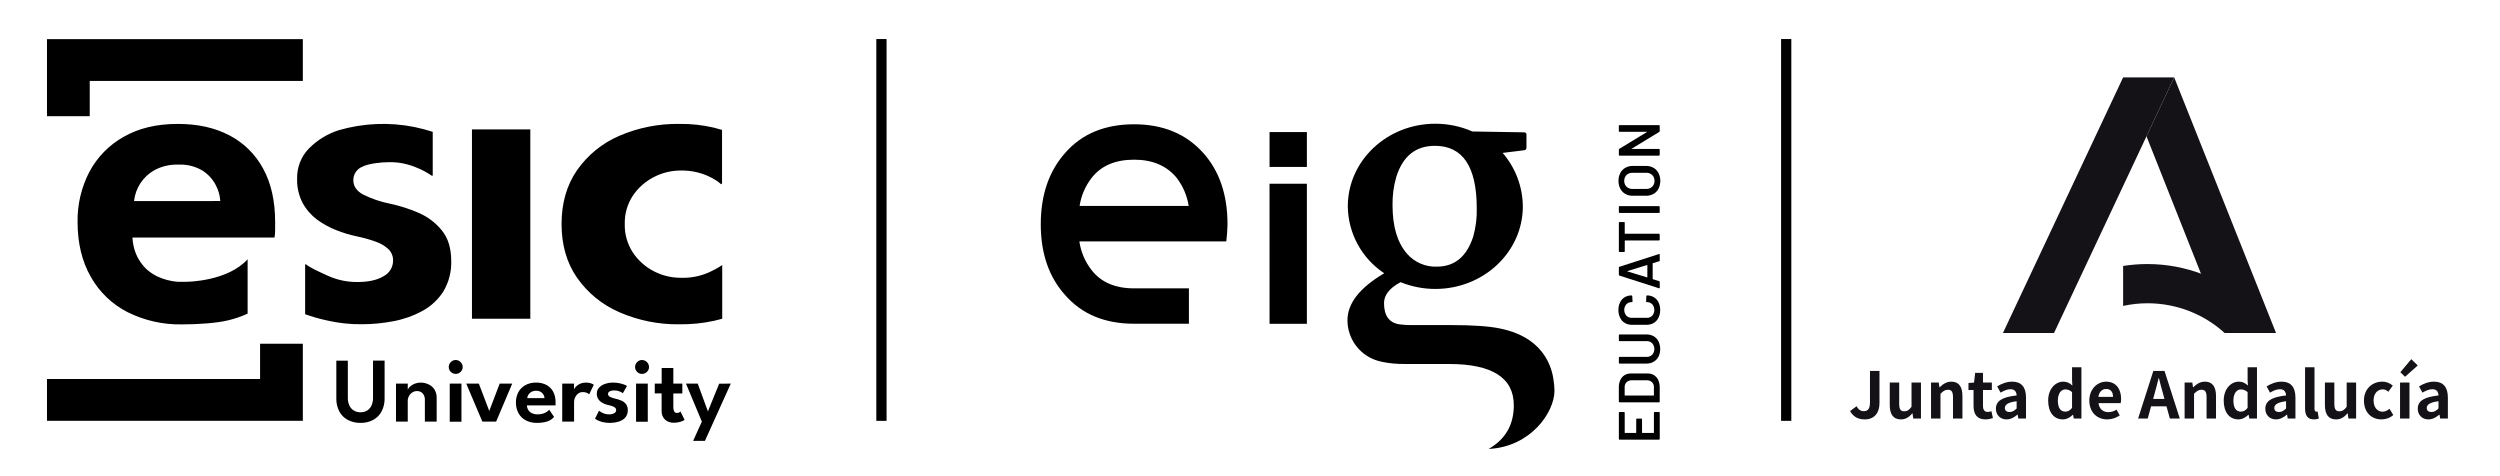 <svg xmlns="http://www.w3.org/2000/svg" xmlns:xlink="http://www.w3.org/1999/xlink" xmlns:serif="http://www.serif.com/" width="100%" height="100%" viewBox="0 0 945 180" xml:space="preserve" style="fill-rule:evenodd;clip-rule:evenodd;stroke-linejoin:round;stroke-miterlimit:2;">    <rect x="331.25" y="14.76" width="3.87" height="144.32"></rect>    <g transform="matrix(1,0,0,1,342,0)">        <rect x="331.25" y="14.76" width="3.87" height="144.32"></rect>    </g>    <path d="M98.31,143.27L17.76,143.27L17.76,159.07L114.47,159.07L114.47,129.94L98.31,129.94L98.31,143.27ZM33.92,30.59L114.47,30.59L114.47,14.78L17.76,14.78L17.76,43.92L33.92,43.92L33.92,30.59ZM234.07,118C241.263,121.147 249.05,122.709 256.9,122.58C261.303,122.641 265.699,122.194 270,121.25C271.05,121 272,120.74 273,120.48L273,100.2C271.321,101.298 269.555,102.258 267.72,103.07C264.432,104.475 260.873,105.134 257.3,105C253.728,105.008 250.208,104.139 247.05,102.47C243.854,100.815 241.137,98.367 239.16,95.36C237.114,92.181 236.069,88.46 236.16,84.68C236.066,80.916 237.112,77.21 239.16,74.05C241.147,71.065 243.863,68.635 247.05,66.99C250.208,65.321 253.728,64.452 257.3,64.46C261.758,64.354 266.158,65.497 270,67.76C270.946,68.303 271.832,68.947 272.64,69.68L272.93,69.31L272.93,49.1C271.93,48.8 270.87,48.51 269.75,48.23C265.525,47.25 261.197,46.783 256.86,46.84C249.015,46.71 241.231,48.254 234.03,51.37C227.614,54.135 222.096,58.638 218.1,64.37C214.213,70.01 212.27,76.78 212.27,84.68C212.27,92.58 214.213,99.337 218.1,104.95C222.107,110.699 227.638,115.219 234.07,118ZM200.46,48.91L178.4,48.91L178.4,120.49L200.46,120.49L200.46,48.91ZM167,87.07C164.648,84.175 161.623,81.899 158.19,80.44C154.726,78.932 151.117,77.779 147.42,77C143.879,76.299 140.448,75.125 137.22,73.51C134.78,72.177 133.56,70.377 133.56,68.11C133.536,65.863 134.909,63.823 137,63C139.27,61.86 143.82,61.3 147.14,61.3C150.569,61.252 153.972,61.905 157.14,63.22C159.343,64.068 161.435,65.179 163.37,66.53L163.57,66.19L163.57,49.83C161.57,49.18 159.25,48.57 156.66,48.01C147.148,46.104 137.315,46.522 128,49.23C123.712,50.61 119.823,53.013 116.67,56.23C113.757,59.288 112.187,63.388 112.31,67.61C112.218,70.775 112.938,73.912 114.4,76.72C115.755,79.196 117.628,81.352 119.89,83.04C122.145,84.693 124.61,86.039 127.22,87.04C129.708,88.023 132.273,88.796 134.89,89.35C137.319,89.842 139.708,90.51 142.04,91.35C143.816,91.95 145.448,92.914 146.83,94.18C148.004,95.336 148.639,96.934 148.58,98.58C148.564,101.048 147.163,103.308 144.96,104.42C142.547,105.88 139.247,106.607 135.06,106.6C131.197,106.634 127.373,105.818 123.86,104.21C120.4,102.61 117.03,101.14 115.52,99.8L115.34,100.15L115.34,118.78C118.025,119.73 120.767,120.512 123.55,121.12C127.922,122.139 132.401,122.623 136.89,122.56C140.84,122.553 144.781,122.175 148.66,121.43C152.47,120.722 156.148,119.427 159.56,117.59C162.81,115.854 165.563,113.317 167.56,110.22C169.673,106.686 170.715,102.614 170.56,98.5C170.54,93.76 169.353,89.95 167,87.07ZM141,150.33C141.03,151.361 140.828,152.387 140.41,153.33C140.055,154.105 139.477,154.756 138.75,155.2C138.001,155.636 137.146,155.858 136.28,155.84C135.404,155.86 134.539,155.639 133.78,155.2C133.039,154.763 132.45,154.111 132.09,153.33C131.655,152.391 131.447,151.364 131.48,150.33L131.48,136.33L127.13,136.33L127.13,150.58C127.085,152.291 127.47,153.986 128.25,155.51C128.977,156.868 130.086,157.985 131.44,158.72C132.931,159.501 134.597,159.89 136.28,159.85C137.95,159.889 139.603,159.5 141.08,158.72C142.428,157.984 143.531,156.867 144.25,155.51C145.033,153.987 145.422,152.292 145.38,150.58L145.38,136.31L141,136.31L141,150.33ZM161.86,145.23C160.957,144.828 159.979,144.62 158.99,144.62C158.216,144.618 157.449,144.764 156.73,145.05C156.096,145.3 155.51,145.658 155,146.11C154.61,146.439 154.311,146.863 154.13,147.34L154.13,145L149.68,145L149.68,159.37L154.13,159.37L154.13,151.57C154.115,150.89 154.288,150.218 154.63,149.63C154.942,149.086 155.385,148.628 155.92,148.3C156.421,147.989 157,147.822 157.59,147.82C158.405,147.787 159.197,148.1 159.77,148.68C160.378,149.411 160.676,150.352 160.6,151.3L160.6,159.37L165.06,159.37L165.06,150.53C165.112,149.322 164.799,148.126 164.16,147.1C163.586,146.271 162.789,145.622 161.86,145.23ZM104,86.81L104,83.98C104,75.98 102.49,69.237 99.47,63.75C96.576,58.36 92.121,53.967 86.69,51.15C81.197,48.27 74.703,46.833 67.21,46.84C59.21,46.84 52.393,48.467 46.76,51.72C41.233,54.8 36.717,59.417 33.76,65.01C30.747,70.841 29.221,77.327 29.32,83.89C29.32,91.89 30.987,98.807 34.32,104.64C37.537,110.367 42.378,115.016 48.23,118C54.641,121.19 61.731,122.776 68.89,122.62C75.11,122.62 82.07,122.11 86.22,121.09C88.758,120.491 91.231,119.64 93.6,118.55L93.6,98C86.07,106.32 71.14,106.51 70.33,106.52L67.17,106.52C64.521,106.315 61.93,105.637 59.52,104.52C58.117,103.848 56.809,102.994 55.63,101.98L55.42,101.79L55.21,101.59C53.006,99.426 51.432,96.701 50.66,93.71C50.66,93.53 50.57,93.36 50.53,93.19C50.274,92.073 50.117,90.935 50.06,89.79L103.77,89.79C103.937,88.806 104.014,87.808 104,86.81ZM50.67,76C51.188,71.158 53.994,66.846 58.21,64.41C61.051,62.852 64.263,62.099 67.5,62.23C70.681,62.075 73.837,62.865 76.57,64.5C78.689,65.86 80.414,67.753 81.57,69.99C82.559,71.845 83.139,73.892 83.27,75.99L50.67,76ZM170,159.41L174.43,159.41L174.43,145L170,145L170,159.41ZM240.43,159.41L244.86,159.41L244.86,145L240.43,145L240.43,159.41ZM256.8,155.88C256.527,156.038 256.215,156.114 255.9,156.1C255.471,156.123 255.064,155.902 254.85,155.53C254.604,155.034 254.49,154.483 254.52,153.93L254.52,148.74L257.92,148.74L257.92,145L254.52,145L254.52,139.11L250.11,139.11L250.11,145L247.5,145L247.5,148.7L250.09,148.7L250.09,155.08C249.977,156.4 250.453,157.704 251.39,158.64C252.294,159.425 253.464,159.836 254.66,159.79C255.333,159.801 256.005,159.727 256.66,159.57C257.16,159.455 257.649,159.295 258.12,159.09C258.357,158.993 258.582,158.869 258.79,158.72L257.22,155.54C257.089,155.673 256.941,155.787 256.78,155.88L256.8,155.88ZM244,136.44C243.606,136.199 243.152,136.075 242.69,136.08C241.988,136.076 241.315,136.362 240.83,136.87C240.333,137.361 240.055,138.032 240.06,138.73C240.053,139.42 240.332,140.083 240.83,140.56C241.312,141.069 241.989,141.349 242.69,141.33C243.39,141.342 244.063,141.063 244.55,140.56C245.055,140.087 245.338,139.422 245.33,138.73C245.338,138.26 245.21,137.798 244.96,137.4C244.725,137.005 244.395,136.675 244,136.44ZM271.84,145.04L267.59,155.51L263.74,145L259.3,145L265.3,159.37L262,166.65L266.46,166.65L276.24,145L271.84,145.04ZM173.57,136.44C172.545,135.834 171.227,136.013 170.4,136.87C169.903,137.361 169.625,138.032 169.63,138.73C169.635,140.158 170.812,141.33 172.24,141.33L172.26,141.33C172.96,141.342 173.633,141.063 174.12,140.56C174.625,140.087 174.908,139.422 174.9,138.73C174.908,138.26 174.78,137.798 174.53,137.4C174.292,137.007 173.963,136.678 173.57,136.44ZM184.94,155.35L181,145L176.24,145L182.33,159.37L187.54,159.37L193.62,145L188.88,145L184.94,155.35ZM206.53,145.49C205.317,144.885 203.975,144.586 202.62,144.62C201.186,144.587 199.768,144.932 198.51,145.62C197.41,146.248 196.508,147.173 195.91,148.29C195.308,149.462 195.003,150.763 195.02,152.08C194.979,153.531 195.324,154.967 196.02,156.24C196.661,157.388 197.629,158.321 198.8,158.92C200.087,159.563 201.512,159.882 202.95,159.85C203.999,159.873 205.046,159.769 206.07,159.54C206.801,159.385 207.501,159.108 208.14,158.72C208.633,158.418 209.072,158.036 209.44,157.59L207.6,154.86C207.346,155.175 207.042,155.445 206.7,155.66C206.244,155.957 205.749,156.189 205.23,156.35C204.583,156.549 203.907,156.644 203.23,156.63C202.486,156.649 201.747,156.498 201.07,156.19C200.505,155.93 200.026,155.514 199.69,154.99C199.373,154.459 199.194,153.858 199.17,153.24L210,153.24C210.017,153.05 210.017,152.86 210,152.67L210,152.1C210.045,150.692 209.732,149.294 209.09,148.04C208.513,146.952 207.62,146.063 206.53,145.49ZM199.29,150.49C199.34,150.048 199.483,149.622 199.71,149.24C199.976,148.79 200.356,148.418 200.81,148.16C201.378,147.847 202.022,147.694 202.67,147.72C203.309,147.687 203.943,147.848 204.49,148.18C204.912,148.455 205.257,148.833 205.49,149.28C205.684,149.656 205.8,150.068 205.83,150.49L199.29,150.49ZM221.45,144.64C219.967,144.601 218.54,145.216 217.55,146.32C217.323,146.579 217.129,146.864 216.97,147.17L216.97,145L212.52,145L212.52,159.37L217,159.37L217,151.9C217.013,151.342 217.135,150.791 217.36,150.28C217.605,149.707 217.986,149.202 218.47,148.81C218.99,148.4 219.638,148.187 220.3,148.21C220.832,148.189 221.362,148.288 221.85,148.5C222.172,148.63 222.462,148.828 222.7,149.08L224.45,145.44C224.097,145.188 223.705,144.996 223.29,144.87C222.695,144.683 222.073,144.598 221.45,144.62L221.45,144.64ZM234.78,151.39C234.083,151.084 233.356,150.852 232.61,150.7C231.899,150.558 231.209,150.323 230.56,150C230.125,149.812 229.838,149.384 229.83,148.91C229.837,148.472 230.105,148.077 230.51,147.91C231.036,147.668 231.611,147.551 232.19,147.57C232.875,147.562 233.555,147.691 234.19,147.95C234.633,148.121 235.053,148.346 235.44,148.62L237,145.9C236.692,145.685 236.355,145.513 236,145.39C235.395,145.166 234.773,144.989 234.14,144.86C233.351,144.695 232.546,144.615 231.74,144.62C230.72,144.612 229.706,144.774 228.74,145.1C227.88,145.38 227.099,145.86 226.46,146.5C225.88,147.119 225.567,147.942 225.59,148.79C225.573,149.426 225.717,150.056 226.01,150.62C226.285,151.115 226.659,151.548 227.11,151.89C227.566,152.218 228.059,152.49 228.58,152.7C229.08,152.895 229.595,153.049 230.12,153.16C230.61,153.259 231.091,153.396 231.56,153.57C231.927,153.689 232.267,153.879 232.56,154.13C232.794,154.366 232.92,154.688 232.91,155.02C232.908,155.516 232.625,155.97 232.18,156.19C231.566,156.516 230.874,156.668 230.18,156.63C229.404,156.637 228.636,156.473 227.93,156.15C227.39,155.926 226.885,155.626 226.43,155.26L224.91,158.26C225.241,158.509 225.596,158.723 225.97,158.9C226.577,159.19 227.214,159.412 227.87,159.56C228.745,159.764 229.642,159.861 230.54,159.85C231.335,159.847 232.129,159.77 232.91,159.62C233.672,159.479 234.408,159.219 235.09,158.85C235.744,158.505 236.295,157.995 236.69,157.37C237.122,156.665 237.334,155.846 237.3,155.02C237.339,154.196 237.091,153.383 236.6,152.72C236.115,152.126 235.489,151.662 234.78,151.37L234.78,151.39Z" style="fill-rule:nonzero;"></path>    <path d="M529.43,106.66C525.07,108.95 523.16,111.66 523.16,114.6C523.16,119.38 525.16,122.04 529,122.6C530.464,122.802 531.942,122.896 533.42,122.88L548.42,122.88C556.827,122.88 563.07,123.32 567.15,124.2C574.19,125.64 579.463,128.64 582.97,133.2C585.243,136.198 586.704,139.732 587.21,143.46C587.447,144.861 587.574,146.279 587.59,147.7C587.59,155.86 578.59,168.93 562.71,169.7C569.05,166.06 572.22,160.567 572.22,153.22C572.22,142.8 564.06,137.59 547.74,137.59L531.54,137.59C524.05,137.71 519.86,136.06 519.86,136.06C513.558,133.781 509.336,127.761 509.34,121.06C509.34,114.78 513.81,108.86 523.24,103.29C514.741,97.677 509.573,88.185 509.47,78C509.47,60.75 524.28,46.77 542.55,46.77C547.37,46.759 552.139,47.757 556.55,49.7L576.06,50.02C576.099,50.014 576.139,50.011 576.179,50.011C576.634,50.011 577.009,50.386 577.009,50.841C577.009,50.881 577.006,50.921 577,50.96L577,55.86C577,56.42 576.69,56.74 576.06,56.8L568,57.8C572.858,63.413 575.564,70.576 575.63,78C575.63,95.24 560.82,109.22 542.55,109.22C538.052,109.224 533.596,108.355 529.43,106.66ZM543.14,100.79C549.86,100.79 554.443,96.99 556.89,89.39C557.862,85.93 558.307,82.343 558.21,78.75C558.21,63.003 552.937,55.127 542.39,55.12C535.11,55.12 530.243,59.043 527.79,66.89C526.785,70.376 526.31,73.993 526.38,77.62C526.38,85.62 528.2,91.71 531.84,95.89C534.665,99.152 538.828,100.957 543.14,100.79ZM479.89,49.93L494,49.93L494,63.09L479.89,63.09L479.89,49.93ZM444.89,67.36C447.208,70.439 448.734,74.042 449.33,77.85L408.09,77.85C408.664,74.032 410.199,70.422 412.55,67.36C416.11,62.693 421.49,60.36 428.69,60.36C435.71,60.353 441.113,62.687 444.9,67.36L444.89,67.36ZM463.54,91.25L408,91.25C408.561,95.166 410.129,98.871 412.55,102C416.11,106.667 421.49,109 428.69,109L449.41,109L449.41,122.37L428.69,122.37C417.65,122.37 408.983,118.783 402.69,111.61C396.497,104.77 393.403,95.813 393.41,84.74C393.417,73.667 396.51,64.667 402.69,57.74C408.99,50.567 417.657,46.98 428.69,46.98C439.59,46.98 448.28,50.567 454.76,57.74C460.92,64.58 464,73.587 464,84.76C463.958,86.93 463.804,89.096 463.54,91.25ZM479.88,69.44L494,69.44L494,122.39L479.89,122.39L479.88,69.44Z"></path>    <path d="M614.06,155.82C614.114,155.868 614.143,155.938 614.14,156.01L614.14,163.53C614.14,163.61 614.14,163.65 614.25,163.65L618.38,163.65C618.45,163.65 618.49,163.65 618.49,163.53L618.49,158.48C618.488,158.408 618.517,158.339 618.57,158.29C618.618,158.243 618.683,158.217 618.75,158.22L620.43,158.22C620.5,158.217 620.569,158.242 620.62,158.29C620.666,158.342 620.691,158.41 620.69,158.48L620.69,163.53C620.69,163.533 620.689,163.537 620.689,163.541C620.689,163.601 620.739,163.651 620.799,163.651C620.803,163.651 620.807,163.65 620.81,163.65L625.06,163.65C625.063,163.65 625.067,163.651 625.071,163.651C625.131,163.651 625.181,163.601 625.181,163.541C625.181,163.537 625.18,163.533 625.18,163.53L625.18,156C625.177,155.93 625.202,155.861 625.25,155.81C625.3,155.759 625.369,155.73 625.44,155.73L627.12,155.73C627.188,155.731 627.253,155.76 627.3,155.81C627.354,155.858 627.383,155.928 627.38,156L627.38,165.93C627.383,166.002 627.354,166.072 627.3,166.12C627.252,166.167 627.187,166.193 627.12,166.19L612.2,166.19C612.13,166.193 612.061,166.168 612.01,166.12C611.959,166.07 611.93,166.001 611.93,165.93L611.93,156C611.93,155.852 612.052,155.73 612.2,155.73L613.88,155.73C613.95,155.733 614.015,155.766 614.06,155.82Z" style="fill-rule:nonzero;"></path>    <path d="M627.3,152C627.253,152.05 627.188,152.079 627.12,152.08L612.2,152.08C612.125,152.082 612.053,152.053 612,152C611.948,151.95 611.919,151.882 611.92,151.81L611.92,146.43C611.901,145.48 612.092,144.537 612.48,143.67C612.807,142.913 613.354,142.272 614.05,141.83C614.77,141.385 615.604,141.159 616.45,141.18L622.85,141.18C623.693,141.158 624.524,141.384 625.24,141.83C625.938,142.272 626.489,142.913 626.82,143.67C627.205,144.538 627.392,145.481 627.37,146.43L627.37,151.81C627.379,151.881 627.353,151.952 627.3,152ZM625.18,149.41L625.18,146.32C625.21,145.62 624.94,144.94 624.44,144.45C623.889,143.967 623.173,143.712 622.44,143.74L616.86,143.74C616.127,143.699 615.407,143.951 614.86,144.44C614.356,144.94 614.087,145.631 614.12,146.34L614.12,149.41C614.12,149.414 614.119,149.417 614.119,149.421C614.119,149.475 614.165,149.521 614.219,149.521C614.223,149.521 614.226,149.52 614.23,149.52L625.04,149.52C625.14,149.48 625.18,149.44 625.18,149.37L625.18,149.41Z" style="fill-rule:nonzero;"></path>    <path d="M626.92,134.78C626.517,135.594 625.884,136.272 625.1,136.73C624.271,137.209 623.327,137.451 622.37,137.43L612.2,137.43C612.129,137.43 612.06,137.401 612.01,137.35C611.958,137.3 611.929,137.232 611.93,137.16L611.93,135.16C611.932,135.089 611.961,135.021 612.01,134.97C612.061,134.922 612.13,134.897 612.2,134.9L622.42,134.9C623.209,134.93 623.977,134.633 624.54,134.08C625.617,132.849 625.617,130.991 624.54,129.76C623.977,129.207 623.209,128.91 622.42,128.94L612.2,128.94C612.129,128.94 612.06,128.911 612.01,128.86C611.96,128.813 611.931,128.748 611.93,128.68L611.93,126.68C611.931,126.612 611.96,126.547 612.01,126.5C612.06,126.449 612.129,126.42 612.2,126.42L622.37,126.42C623.324,126.402 624.266,126.637 625.1,127.1C625.884,127.558 626.517,128.236 626.92,129.05C627.773,130.888 627.773,133.012 626.92,134.85L626.92,134.78Z" style="fill-rule:nonzero;"></path>    <path d="M626.91,120.1C626.509,120.929 625.877,121.623 625.09,122.1C624.26,122.564 623.321,122.799 622.37,122.78L616.92,122.78C615.972,122.799 615.037,122.564 614.21,122.1C613.421,121.629 612.79,120.932 612.4,120.1C611.956,119.196 611.736,118.197 611.76,117.19C611.737,116.191 611.95,115.201 612.38,114.3C612.759,113.498 613.364,112.824 614.12,112.36C614.905,111.891 615.806,111.652 616.72,111.67C616.792,111.669 616.86,111.698 616.91,111.75C616.961,111.8 616.99,111.869 616.99,111.94L617.1,113.94C617.1,114.12 617.02,114.2 616.85,114.2C616.071,114.167 615.313,114.461 614.76,115.01C613.697,116.243 613.697,118.087 614.76,119.32C615.309,119.876 616.069,120.174 616.85,120.14L622.48,120.14C623.258,120.174 624.014,119.875 624.56,119.32C625.603,118.079 625.603,116.251 624.56,115.01C624.009,114.458 623.249,114.164 622.47,114.2C622.31,114.2 622.23,114.12 622.23,113.94L622.32,111.94C622.319,111.872 622.34,111.805 622.38,111.75C622.42,111.703 622.478,111.674 622.54,111.67C623.467,111.651 624.381,111.89 625.18,112.36C625.939,112.823 626.547,113.497 626.93,114.3C627.356,115.203 627.568,116.192 627.55,117.19C627.574,118.197 627.354,119.196 626.91,120.1Z" style="fill-rule:nonzero;"></path>    <path d="M627.16,98.76L624.8,99.49C624.74,99.49 624.71,99.56 624.71,99.6L624.71,105.43C624.71,105.43 624.71,105.51 624.8,105.54L627.16,106.27C627.297,106.295 627.393,106.422 627.38,106.56L627.38,108.76C627.39,108.836 627.36,108.912 627.3,108.96C627.228,108.999 627.142,108.999 627.07,108.96L612.15,104.17C612.02,104.141 611.927,104.023 611.93,103.89L611.93,101.13C611.922,100.993 612.016,100.869 612.15,100.84L627.07,96.03L627.18,96.03C627.32,96.03 627.38,96.11 627.38,96.27L627.38,98.48C627.387,98.615 627.293,98.735 627.16,98.76ZM622.7,104.77L622.7,100.28C622.7,100.19 622.7,100.16 622.57,100.19L615.18,102.46C615.12,102.46 615.09,102.46 615.09,102.53C615.09,102.6 615.09,102.58 615.18,102.59L622.57,104.85C622.66,104.87 622.7,104.84 622.7,104.77Z" style="fill-rule:nonzero;"></path>    <path d="M612,84C612.051,83.952 612.12,83.927 612.19,83.93L613.89,83.93C613.897,83.929 613.904,83.929 613.911,83.929C614.043,83.929 614.151,84.037 614.151,84.169C614.151,84.176 614.151,84.183 614.15,84.19L614.15,88.25C614.15,88.254 614.149,88.257 614.149,88.261C614.149,88.315 614.195,88.361 614.249,88.361C614.253,88.361 614.256,88.36 614.26,88.36L627.11,88.36C627.178,88.361 627.243,88.39 627.29,88.44C627.346,88.486 627.376,88.557 627.37,88.63L627.37,90.63C627.365,90.771 627.251,90.885 627.11,90.89L614.27,90.89C614.266,90.89 614.263,90.889 614.259,90.889C614.205,90.889 614.159,90.935 614.159,90.989C614.159,90.993 614.16,90.996 614.16,91L614.16,95C614.163,95.07 614.138,95.139 614.09,95.19C614.038,95.236 613.97,95.261 613.9,95.26L612.2,95.26C612.13,95.263 612.061,95.238 612.01,95.19C611.959,95.14 611.93,95.071 611.93,95L611.93,84.22C611.922,84.14 611.947,84.06 612,84Z" style="fill-rule:nonzero;"></path>    <path d="M627.3,80.41C627.256,80.463 627.189,80.493 627.12,80.49L612.2,80.49C612.128,80.493 612.058,80.464 612.01,80.41C611.96,80.363 611.931,80.298 611.93,80.23L611.93,78.23C611.914,78.147 611.941,78.061 612,78C612.05,77.949 612.119,77.92 612.19,77.92L627.11,77.92C627.178,77.921 627.243,77.95 627.29,78C627.346,78.046 627.376,78.117 627.37,78.19L627.37,80.19C627.39,80.271 627.363,80.356 627.3,80.41Z" style="fill-rule:nonzero;"></path>    <path d="M626.93,71.31C626.5,72.147 625.837,72.842 625.02,73.31C624.146,73.783 623.164,74.021 622.17,74L617.17,74C616.188,74.022 615.217,73.78 614.36,73.3C613.546,72.832 612.885,72.137 612.46,71.3C611.999,70.397 611.769,69.394 611.79,68.38C611.766,67.356 611.997,66.343 612.46,65.43C612.884,64.592 613.545,63.897 614.36,63.43C615.216,62.947 616.187,62.702 617.17,62.72L622.17,62.72C623.166,62.7 624.15,62.945 625.02,63.43C625.838,63.896 626.502,64.592 626.93,65.43C627.822,67.287 627.822,69.453 626.93,71.31ZM624.53,66.15C623.919,65.574 623.099,65.271 622.26,65.31L617.12,65.31C616.272,65.27 615.442,65.573 614.82,66.15C614.237,66.742 613.925,67.55 613.96,68.38C613.927,69.201 614.239,69.999 614.82,70.58C615.442,71.157 616.272,71.46 617.12,71.42L622.26,71.42C623.099,71.459 623.919,71.156 624.53,70.58C625.118,70.003 625.435,69.203 625.4,68.38C625.432,67.549 625.117,66.74 624.53,66.15Z" style="fill-rule:nonzero;"></path>    <path d="M612,49.74C611.948,49.69 611.919,49.622 611.92,49.55L611.92,47.55C611.922,47.479 611.951,47.411 612,47.36C612.051,47.312 612.12,47.287 612.19,47.29L627.11,47.29C627.177,47.287 627.242,47.313 627.29,47.36C627.343,47.409 627.372,47.478 627.37,47.55L627.37,49.55C627.378,49.677 627.312,49.798 627.2,49.86L616.78,56.21C616.744,56.226 616.721,56.261 616.72,56.3C616.719,56.339 616.72,56.3 616.82,56.3L627.11,56.3C627.178,56.301 627.243,56.33 627.29,56.38C627.343,56.424 627.373,56.491 627.37,56.56L627.37,58.56C627.376,58.633 627.346,58.704 627.29,58.75C627.243,58.8 627.178,58.829 627.11,58.83L612.2,58.83C612.129,58.83 612.06,58.801 612.01,58.75C611.958,58.7 611.929,58.632 611.93,58.56L611.93,56.56C611.921,56.43 611.993,56.307 612.11,56.25L622.53,49.92C622.53,49.92 622.59,49.86 622.58,49.83C622.57,49.8 622.58,49.83 622.48,49.83L612.2,49.83C612.124,49.83 612.051,49.797 612,49.74Z" style="fill-rule:nonzero;"></path>    <rect x="-58" y="-61" width="761.29" height="295.84" style="fill:none;"></rect>    <g transform="matrix(0.171,0,0,0.171,722.535,27.861)">        <g transform="matrix(1,0,0,1,-2162.6,0)">            <path d="M2026.88,745.727L2041.22,735.076C2045.33,742.745 2050.87,746 2056.83,746C2066.06,746 2070.88,741.039 2070.88,726.56L2070.88,657.016L2091.89,657.016L2091.89,728.266C2091.89,747.992 2081.95,764.177 2059.38,764.177C2044.06,764.177 2033.83,757.927 2026.88,745.727" style="fill:rgb(20,17,23);fill-rule:nonzero;"></path>        </g>        <g transform="matrix(1,0,0,1,-2162.6,0)">            <path d="M2114.6,732.382L2114.6,682.707L2135.47,682.707L2135.47,729.686C2135.47,741.887 2138.87,746.288 2146.54,746.288C2153.06,746.288 2157.32,743.462 2162.72,736.366L2162.72,682.707L2183.59,682.707L2183.59,762.186L2166.55,762.186L2164.99,750.832L2164.42,750.832C2157.61,758.931 2149.94,764.178 2139.16,764.178C2121.98,764.178 2114.6,752.251 2114.6,732.382" style="fill:rgb(20,17,23);fill-rule:nonzero;"></path>        </g>        <g transform="matrix(1,0,0,1,-2162.6,0)">            <path d="M2205.86,682.702L2222.89,682.702L2224.45,693.21L2224.88,693.21C2231.84,686.4 2239.92,680.71 2250.72,680.71C2267.89,680.71 2275.27,692.637 2275.27,712.65L2275.27,762.181L2254.4,762.181L2254.4,715.215C2254.4,702.858 2251,698.6 2243.19,698.6C2236.67,698.6 2232.55,701.725 2226.73,707.546L2226.73,762.181L2205.86,762.181L2205.86,682.702Z" style="fill:rgb(20,17,23);fill-rule:nonzero;"></path>        </g>        <g transform="matrix(1,0,0,1,-2162.6,0)">            <path d="M2299.82,734.371L2299.82,699.163L2288.61,699.163L2288.61,683.694L2300.95,682.704L2303.38,661.272L2320.69,661.272L2320.69,682.704L2340.28,682.704L2340.28,699.163L2320.69,699.163L2320.69,734.371C2320.69,743.46 2324.38,747.717 2331.47,747.717C2334.03,747.717 2337.15,746.858 2339.29,746.012L2342.68,761.194C2338.43,762.613 2332.89,764.176 2325.94,764.176C2307.06,764.176 2299.82,752.105 2299.82,734.371" style="fill:rgb(20,17,23);fill-rule:nonzero;"></path>        </g>        <g transform="matrix(1,0,0,1,-2162.6,0)">            <path d="M2395.07,740.049L2395.07,724.008C2375.62,726.43 2369.09,731.82 2369.09,738.917C2369.09,745.154 2373.49,747.862 2379.6,747.862C2385.56,747.862 2389.95,745.01 2395.07,740.049M2349.22,740.609C2349.22,723.578 2362.99,714.646 2395.07,711.234C2394.64,703.422 2391.24,697.458 2381.44,697.458C2374.05,697.458 2366.97,700.727 2359.58,704.984L2352.06,691.221C2361.44,685.401 2372.79,680.714 2385.28,680.714C2405.43,680.714 2415.79,692.784 2415.79,715.779L2415.79,762.185L2398.76,762.185L2397.34,753.669L2396.78,753.669C2389.82,759.633 2381.87,764.177 2372.79,764.177C2358.59,764.177 2349.22,754.099 2349.22,740.609" style="fill:rgb(20,17,23);fill-rule:nonzero;"></path>        </g>        <g transform="matrix(1,0,0,1,-2162.6,0)">            <path d="M2517.56,738.771L2517.56,703.849C2512.74,699.448 2507.62,697.885 2502.65,697.885C2493.72,697.885 2486.19,706.414 2486.19,722.299C2486.19,738.771 2492.16,747 2502.65,747C2508.2,747 2512.87,744.734 2517.56,738.771M2464.76,722.443C2464.76,696.609 2480.95,680.711 2498.12,680.711C2507.07,680.711 2512.6,684.122 2518.28,689.383L2517.56,676.883L2517.56,648.927L2538.29,648.927L2538.29,762.182L2521.39,762.182L2519.84,753.966L2519.27,753.966C2513.45,759.643 2505.49,764.174 2497.26,764.174C2477.53,764.174 2464.76,748.563 2464.76,722.443" style="fill:rgb(20,17,23);fill-rule:nonzero;"></path>        </g>        <g transform="matrix(1,0,0,1,-2162.6,0)">            <path d="M2608.12,714.357C2608.12,703.719 2603.29,696.896 2593.07,696.896C2584.7,696.896 2577.31,702.859 2575.75,714.357L2608.12,714.357ZM2555.74,722.443C2555.74,696.753 2573.91,680.711 2592.8,680.711C2614.64,680.711 2626,696.753 2626,718.615C2626,722.586 2625.58,726.427 2625.01,728.263L2576.04,728.263C2577.74,741.323 2586.26,748.133 2598.04,748.133C2604.57,748.133 2610.24,746.154 2615.92,742.599L2623.03,755.372C2615.22,760.763 2605.14,764.174 2595.35,764.174C2573.05,764.174 2555.74,748.706 2555.74,722.443" style="fill:rgb(20,17,23);fill-rule:nonzero;"></path>        </g>        <g transform="matrix(1,0,0,1,-2162.6,0)">            <path d="M2696.83,718.896L2721.8,718.896L2718.69,707.398C2715.42,696.474 2712.59,684.404 2709.6,673.049L2708.9,673.049C2706.19,684.547 2703.08,696.474 2699.95,707.398L2696.83,718.896ZM2697.26,657.008L2721.95,657.008L2755.74,762.19L2733.73,762.19L2726.35,735.211L2692.29,735.211L2684.9,762.19L2663.61,762.19L2697.26,657.008Z" style="fill:rgb(20,17,23);fill-rule:nonzero;"></path>        </g>        <g transform="matrix(1,0,0,1,-2162.6,0)">            <path d="M2766.38,682.702L2783.41,682.702L2784.97,693.21L2785.4,693.21C2792.36,686.4 2800.44,680.71 2811.24,680.71C2828.41,680.71 2835.79,692.637 2835.79,712.65L2835.79,762.181L2814.92,762.181L2814.92,715.215C2814.92,702.858 2811.52,698.6 2803.71,698.6C2797.19,698.6 2793.07,701.725 2787.25,707.546L2787.25,762.181L2766.38,762.181L2766.38,682.702Z" style="fill:rgb(20,17,23);fill-rule:nonzero;"></path>        </g>        <g transform="matrix(1,0,0,1,-2162.6,0)">            <path d="M2905.62,738.771L2905.62,703.849C2900.79,699.448 2895.68,697.885 2890.71,697.885C2881.78,697.885 2874.25,706.414 2874.25,722.299C2874.25,738.771 2880.22,747 2890.71,747C2896.26,747 2900.93,744.734 2905.62,738.771M2852.82,722.443C2852.82,696.609 2869.01,680.711 2886.18,680.711C2895.11,680.711 2900.65,684.122 2906.32,689.383L2905.62,676.883L2905.62,648.927L2926.35,648.927L2926.35,762.182L2909.45,762.182L2907.89,753.966L2907.33,753.966C2901.51,759.643 2893.55,764.174 2885.32,764.174C2865.59,764.174 2852.82,748.563 2852.82,722.443" style="fill:rgb(20,17,23);fill-rule:nonzero;"></path>        </g>        <g transform="matrix(1,0,0,1,-2162.6,0)">            <path d="M2990.65,740.049L2990.65,724.008C2971.2,726.43 2964.67,731.82 2964.67,738.917C2964.67,745.154 2969.08,747.862 2975.18,747.862C2981.14,747.862 2985.53,745.01 2990.65,740.049M2944.8,740.609C2944.8,723.578 2958.57,714.646 2990.65,711.234C2990.22,703.422 2986.82,697.458 2977.02,697.458C2969.63,697.458 2962.55,700.727 2955.16,704.984L2947.64,691.221C2957,685.401 2968.37,680.714 2980.86,680.714C3001.01,680.714 3011.37,692.784 3011.37,715.779L3011.37,762.185L2994.34,762.185L2992.92,753.669L2992.36,753.669C2985.4,759.633 2977.45,764.177 2968.37,764.177C2954.17,764.177 2944.8,754.099 2944.8,740.609" style="fill:rgb(20,17,23);fill-rule:nonzero;"></path>        </g>        <g transform="matrix(1,0,0,1,-2162.6,0)">            <path d="M3032.66,739.902L3032.66,648.926L3053.52,648.926L3053.52,740.749C3053.52,745.579 3055.66,747.142 3057.63,747.142C3058.49,747.142 3059.07,747.142 3060.47,746.868L3063.04,762.337C3060.62,763.327 3057.22,764.173 3052.24,764.173C3037.76,764.173 3032.66,754.668 3032.66,739.902" style="fill:rgb(20,17,23);fill-rule:nonzero;"></path>        </g>        <g transform="matrix(1,0,0,1,-2162.6,0)">            <path d="M3076.52,732.382L3076.52,682.707L3097.39,682.707L3097.39,729.686C3097.39,741.887 3100.79,746.288 3108.46,746.288C3114.98,746.288 3119.24,743.462 3124.64,736.366L3124.64,682.707L3145.5,682.707L3145.5,762.186L3128.47,762.186L3126.91,750.832L3126.35,750.832C3119.53,758.931 3111.87,764.178 3101.08,764.178C3083.9,764.178 3076.52,752.251 3076.52,732.382" style="fill:rgb(20,17,23);fill-rule:nonzero;"></path>        </g>        <g transform="matrix(1,0,0,1,-2162.6,0)">            <path d="M3162.82,722.444C3162.82,696.051 3181.84,680.712 3203.42,680.712C3213.21,680.712 3220.74,684.54 3226.56,689.514L3216.62,703.004C3212.64,699.592 3208.95,697.757 3204.55,697.757C3192.34,697.757 3184.11,707.535 3184.11,722.444C3184.11,737.496 3192.49,747.145 3203.85,747.145C3209.51,747.145 3214.92,744.449 3219.32,740.751L3227.69,754.527C3220.02,761.194 3210.37,764.176 3201.57,764.176C3179.56,764.176 3162.82,748.85 3162.82,722.444" style="fill:rgb(20,17,23);fill-rule:nonzero;"></path>        </g>        <g transform="matrix(1,0,0,1,-2162.6,0)">            <path d="M3243.3,659.852L3267.43,631.036L3281.76,644.943L3253.66,669.93L3243.3,659.852ZM3242.6,682.703L3263.46,682.703L3263.46,762.182L3242.6,762.182L3242.6,682.703Z" style="fill:rgb(20,17,23);fill-rule:nonzero;"></path>        </g>        <g transform="matrix(1,0,0,1,-2162.6,0)">            <path d="M3327.61,740.049L3327.61,724.008C3308.16,726.43 3301.63,731.82 3301.63,738.917C3301.63,745.154 3306.03,747.862 3312.14,747.862C3318.11,747.862 3322.51,745.01 3327.61,740.049M3281.76,740.609C3281.76,723.578 3295.53,714.646 3327.61,711.234C3327.18,703.422 3323.78,697.458 3313.98,697.458C3306.61,697.458 3299.5,700.727 3292.13,704.984L3284.6,691.221C3293.96,685.401 3305.33,680.714 3317.82,680.714C3337.96,680.714 3348.33,692.784 3348.33,715.779L3348.33,762.185L3331.3,762.185L3329.88,753.669L3329.32,753.669C3322.35,759.633 3314.41,764.177 3305.33,764.177C3291.13,764.177 3281.76,754.099 3281.76,740.609" style="fill:rgb(20,17,23);fill-rule:nonzero;"></path>        </g>        <g transform="matrix(1,0,0,1,-2162.6,0)">            <path d="M2364.77,573.214L2477.66,573.214L2743.36,8.135L2630.46,8.135L2364.77,573.214Z" style="fill:rgb(20,17,23);"></path>        </g>        <g transform="matrix(1,0,0,1,-2162.6,0)">            <path d="M2854.26,466.236C2852.91,465.454 2851.58,464.621 2850.21,463.853C2851.58,464.621 2852.91,465.454 2854.26,466.236M2827.85,452.421C2827.03,452.043 2826.17,451.717 2825.35,451.327C2826.17,451.717 2827.03,452.043 2827.85,452.421M2915.69,511.262C2915.9,511.457 2916.1,511.665 2916.3,511.861C2916.1,511.665 2915.9,511.457 2915.69,511.262M2892.4,491.757C2893.87,492.902 2895.38,493.996 2896.84,495.155C2895.38,493.996 2893.87,492.902 2892.4,491.757M2871.26,476.691C2873.17,477.928 2875.04,479.204 2876.92,480.493C2875.04,479.204 2873.17,477.928 2871.26,476.691M2953.51,552.46C2952.12,550.702 2950.7,548.97 2949.3,547.238C2950.7,548.97 2952.12,550.702 2953.51,552.46M2937.26,533.202C2935.8,531.587 2934.36,529.973 2932.88,528.384C2934.36,529.973 2935.8,531.587 2937.26,533.202M2966.41,570.103C2966.81,570.676 2967.26,571.21 2967.64,571.783L2967.92,571.783L2743.36,8.124L2682.11,138.384L2802.45,441.822C2803.32,442.147 2804.14,442.564 2805,442.889C2767.41,428.645 2726.71,420.741 2684.13,420.741C2665.86,420.741 2647.95,422.199 2630.46,424.96L2630.46,513.28C2647.89,509.504 2665.97,507.46 2684.53,507.46C2750.14,507.46 2809.96,532.355 2855.03,573.215L2968.62,573.215C2967.92,572.16 2967.12,571.158 2966.41,570.103" style="fill:rgb(20,17,23);"></path>        </g>    </g></svg>